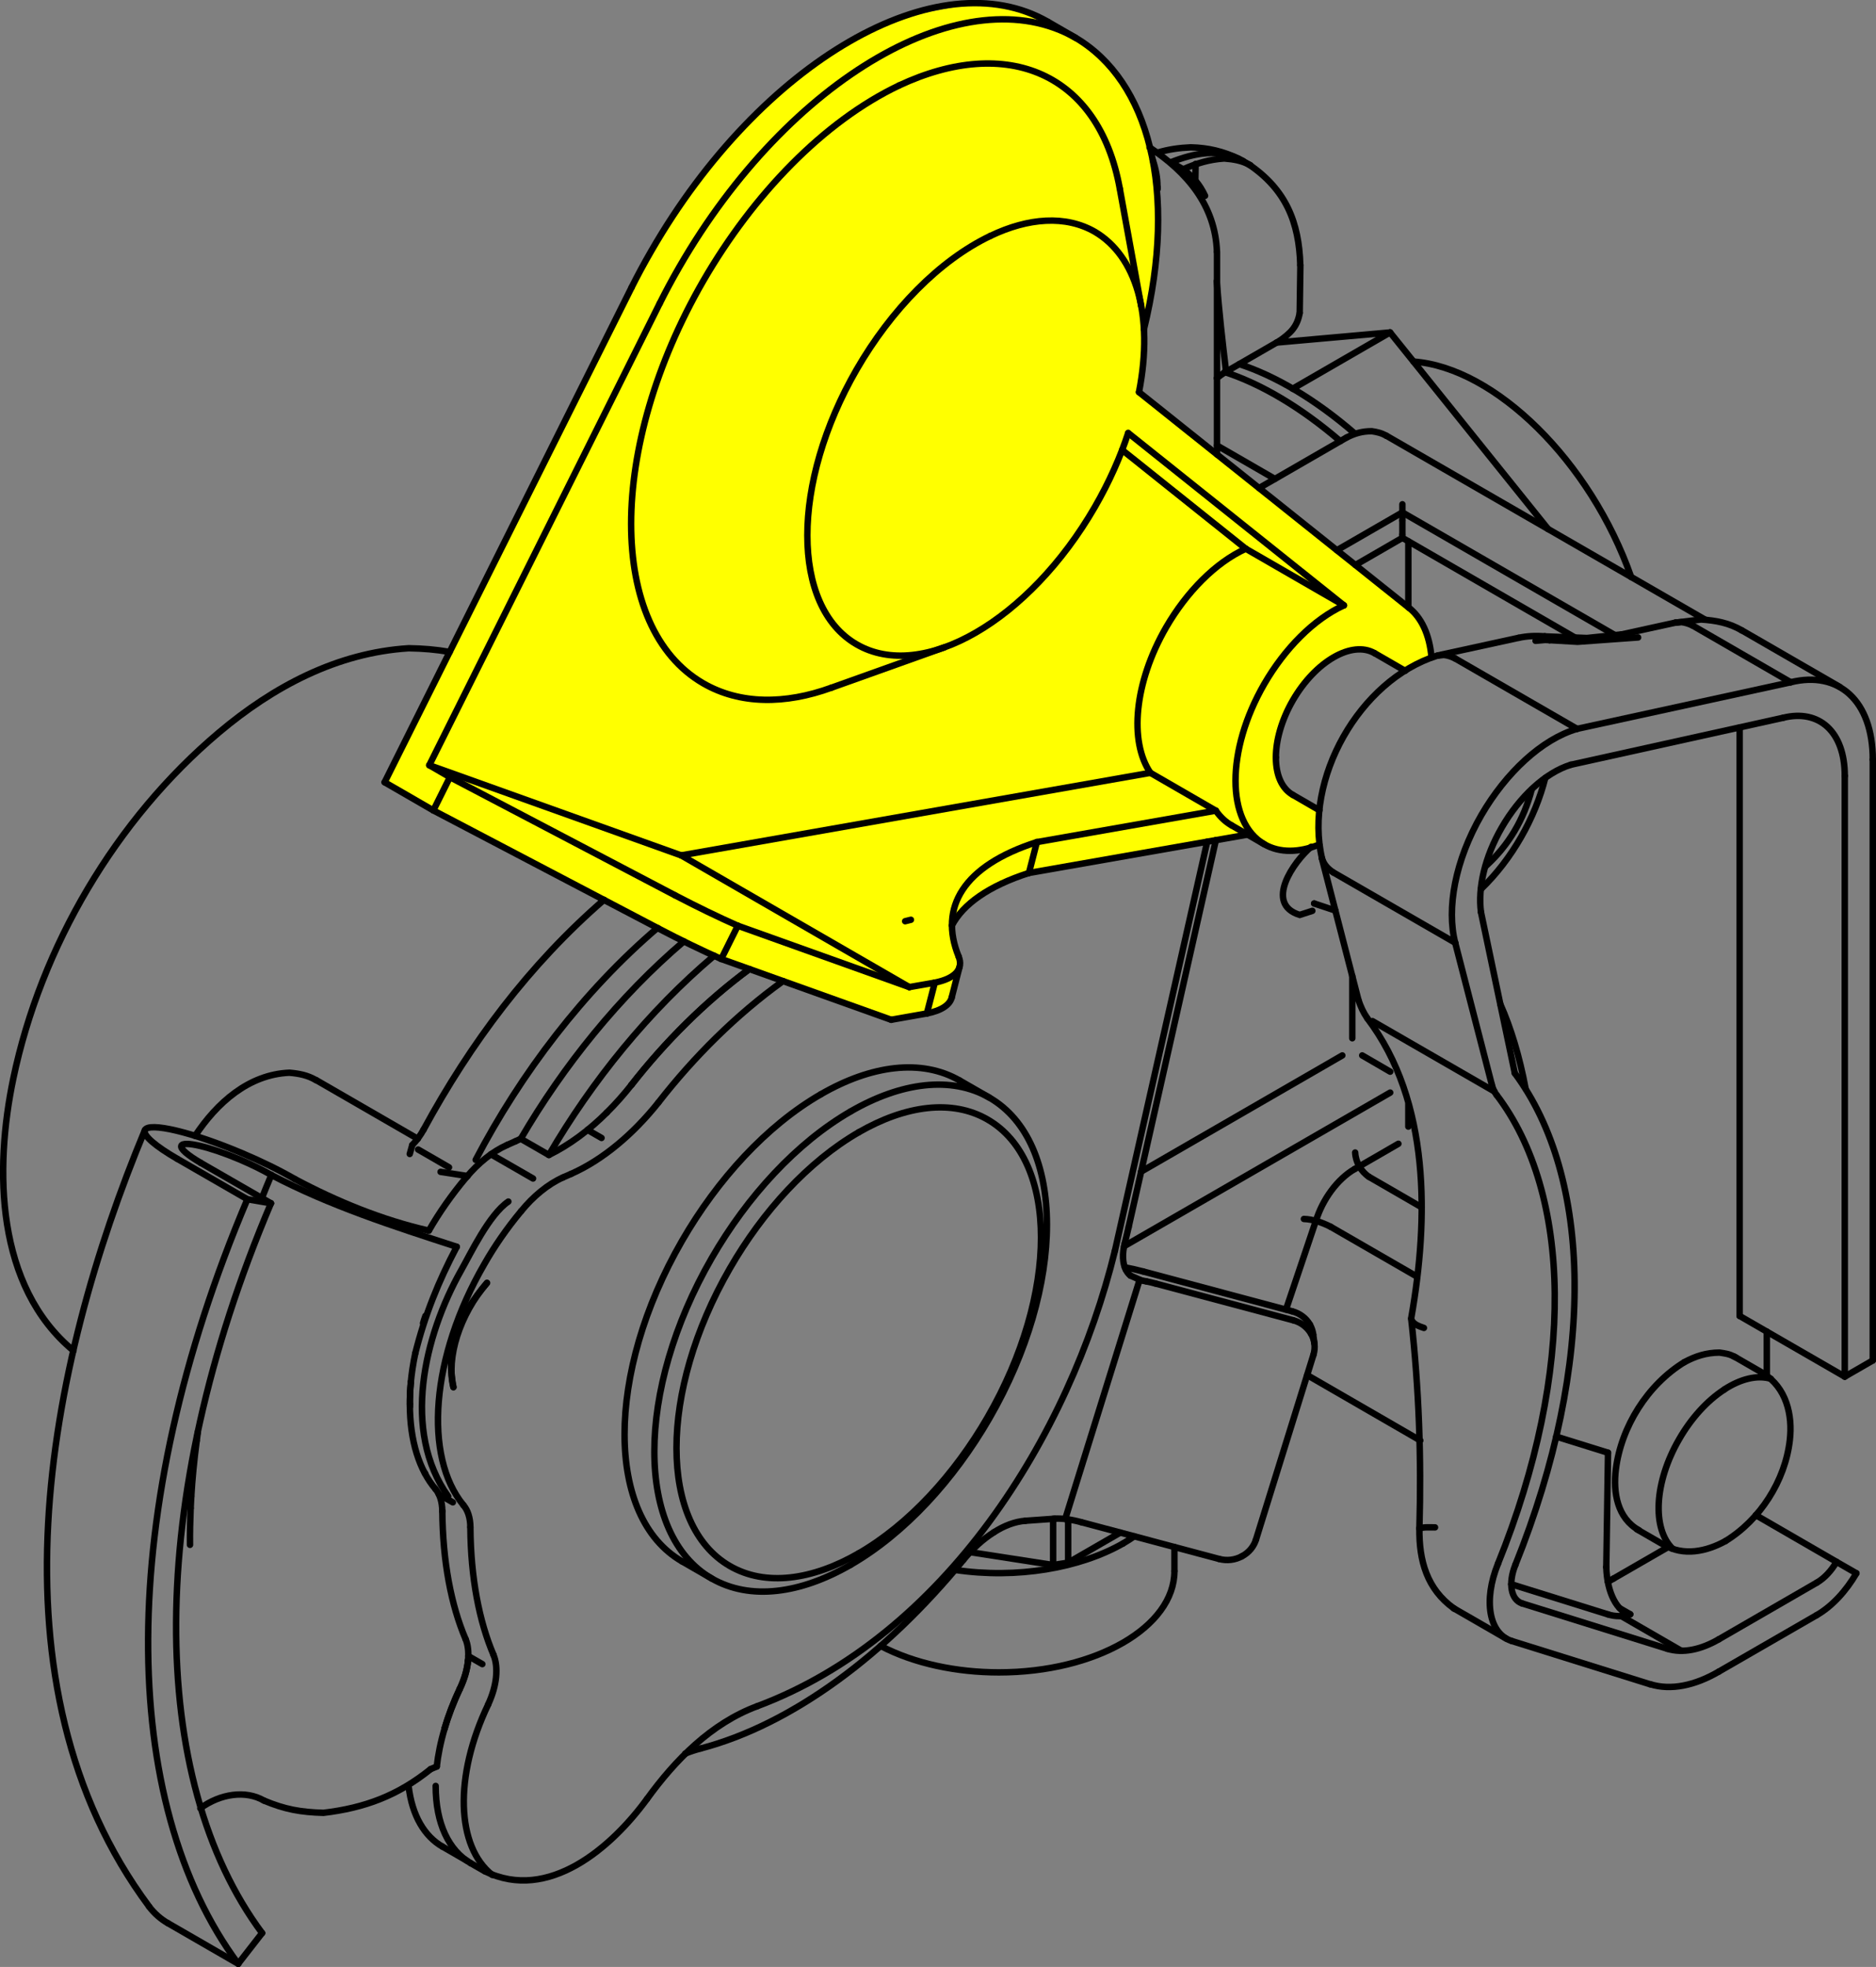 <?xml version="1.0" encoding="iso-8859-1"?>
<!DOCTYPE svg PUBLIC "-//W3C//DTD SVG 1.1//EN" "http://www.w3.org/Graphics/SVG/1.1/DTD/svg11.dtd">
<!-- Generator: Arbortext IsoDraw 7.3 -->
<svg id="Standardebene" width="100%" height="100%" viewBox="0 0 37.845 39.676"
 xmlns="http://www.w3.org/2000/svg" xmlns:xlink="http://www.w3.org/1999/xlink"
 fill-rule="evenodd" clip-rule="evenodd" stroke="#000000" stroke-linecap="round" fill="none" xml:space="preserve">
 <rect x="0" y="0" width="37.845" height="39.676" fill="#808080" stroke="none"/>
 <g>
  <path stroke="none" fill="#FFFF00" d="M14.55 19.344L7.759 15.779 13.021 5.269 14.002 3.743 15.394 2.161 17.056 0.884 18.182 0.346 19.67 0.065 20.571 0.194 21.78 0.811 22.522 1.488 23.015 2.376 23.295 3.472 23.358 4.679 23.25 5.788 23.073 6.577 23.073 7.19 22.977 7.91 28.422 12.259 28.667 12.544 28.878 13.262 28.309 13.55 27.678 13.148 27.428 13.134 27.004 13.205 26.269 13.843 25.931 14.426 25.739 15.278 25.867 15.818 26.03 16.001 26.617 16.344 26.612 17.035 26.246 17.14 25.768 17.132 25.434 16.984 25.167 16.833 20.757 17.609 19.864 18.01 19.205 18.637 19.268 18.992 19.367 19.417 19.199 20.12 19.038 20.32 18.759 20.429 17.978 20.57 14.55 19.344z"/>
  <line stroke-width="0.13" x1="28.291" y1="10.849" x2="31.786" y2="12.868"/>
  <line stroke-width="0.13" x1="37.118" y1="13.858" x2="35.137" y2="12.714"/>
  <line stroke-width="0.13" x1="33.808" y1="12.557" x2="32.709" y2="12.798"/>
  <line stroke-width="0.13" x1="24.551" y1="9.167" x2="24.551" y2="5.081"/>
  <line stroke-width="0.13" x1="23.352" y1="3.817" x2="23.352" y2="3.774"/>
  <line stroke-width="0.13" x1="33.018" y1="30.846" x2="33.567" y2="31.163"/>
  <line stroke-width="0.13" x1="26.513" y1="18.225" x2="26.939" y2="18.367"/>
  <line stroke-width="0.13" x1="25.222" y1="3.334" x2="25.07" y2="3.246"/>
  <line stroke-width="0.13" x1="27.164" y1="8.826" x2="25.399" y2="9.845"/>
  <line stroke-width="0.13" x1="27.343" y1="11.397" x2="28.291" y2="10.849"/>
  <line stroke-width="0.13" x1="29.338" y1="32.448" x2="30.385" y2="33.052"/>
  <line stroke-width="0.13" x1="22.492" y1="25.227" x2="24.353" y2="16.978"/>
  <line stroke-width="0.13" x1="8.929" y1="37.25" x2="9.416" y2="37.531"/>
  <line stroke-width="0.13" x1="26.37" y1="27.737" x2="28.652" y2="29.056"/>
  <line stroke-width="0.13" x1="34.399" y1="12.5" x2="27.964" y2="8.787"/>
  <line stroke-width="0.13" x1="35.567" y1="27.699" x2="35.018" y2="27.382"/>
  <line stroke-width="0.13" x1="26.516" y1="27.102" x2="26.492" y2="26.92"/>
  <line stroke-width="0.13" x1="9.493" y1="37.581" x2="9.776" y2="37.743"/>
  <line stroke-width="0.13" x1="19.96" y1="22.141" x2="19.359" y2="21.795"/>
  <line stroke-width="0.13" x1="26.08" y1="16.033" x2="26.617" y2="16.344"/>
  <line stroke-width="0.13" x1="26.667" y1="17.315" x2="27.405" y2="20.175"/>
  <line stroke-width="0.13" x1="30.638" y1="12.865" x2="29.018" y2="13.218"/>
  <line stroke-width="0.13" x1="28.347" y1="13.532" x2="27.731" y2="13.176"/>
  <line stroke-width="0.13" x1="24.846" y1="16.649" x2="25.506" y2="17.03"/>
  <line stroke-width="0.13" x1="13.759" y1="31.495" x2="14.359" y2="31.841"/>
  <line stroke-width="0.13" x1="8.428" y1="22.971" x2="6.375" y2="21.785"/>
  <line stroke-width="0.13" x1="19.199" y1="20.12" x2="19.359" y2="19.496"/>
  <line stroke-width="0.13" x1="23.022" y1="6.176" x2="22.589" y2="3.801"/>
  <line stroke-width="0.13" x1="21.704" y1="0.766" x2="21.14" y2="0.44"/>
  <line stroke-width="0.13" x1="16.775" y1="13.871" x2="19.05" y2="13.058"/>
  <line stroke-width="0.13" x1="23.692" y1="31.69" x2="23.692" y2="31.205"/>
  <line stroke-width="0.13" x1="10.753" y1="23.772" x2="9.904" y2="23.283"/>
  <line stroke-width="0.13" x1="11.522" y1="23.678" x2="11.356" y2="23.751"/>
  <line stroke-width="0.13" x1="28.291" y1="10.336" x2="28.291" y2="10.172"/>
  <line stroke-width="0.13" x1="26.969" y1="11.099" x2="28.291" y2="10.336"/>
  <line stroke-width="0.13" x1="12.135" y1="22.954" x2="11.852" y2="22.791"/>
  <line stroke-width="0.13" x1="33.917" y1="33.298" x2="32.704" y2="32.597"/>
  <line stroke-width="0.13" x1="32.594" y1="12.82" x2="28.291" y2="10.336"/>
  <line stroke-width="0.13" x1="27.687" y1="20.597" x2="30.147" y2="22.016"/>
  <line stroke-width="0.13" x1="9.058" y1="23.547" x2="8.435" y2="23.187"/>
  <line stroke-width="0.13" x1="28.411" y1="10.919" x2="28.411" y2="12.25"/>
  <line stroke-width="0.13" x1="28.045" y1="22.039" x2="22.676" y2="25.138"/>
  <line stroke-width="0.13" x1="8.852" y1="30.141" x2="9.135" y2="30.304"/>
  <line stroke-width="0.13" x1="9.448" y1="33.405" x2="9.73" y2="33.567"/>
  <line stroke-width="0.13" x1="28.045" y1="21.617" x2="27.48" y2="21.289"/>
  <line stroke-width="0.13" x1="27.28" y1="20.943" x2="27.28" y2="19.686"/>
  <line stroke-width="0.13" x1="23.019" y1="23.634" x2="27.079" y2="21.289"/>
  <line stroke-width="0.13" x1="28.411" y1="22.725" x2="28.411" y2="22.277"/>
  <line stroke-width="0.13" x1="28.21" y1="23.071" x2="27.42" y2="23.528"/>
  <line stroke-width="0.13" x1="26.545" y1="24.626" x2="25.942" y2="26.417"/>
  <line stroke-width="0.13" x1="22.989" y1="25.817" x2="21.489" y2="30.64"/>
  <line stroke-width="0.13" x1="26.51" y1="18.224" x2="26.512" y2="18.225"/>
  <line stroke-width="0.13" x1="9.076" y1="15.676" x2="13.617" y2="18.059"/>
  <line stroke-width="0.13" x1="35.642" y1="26.859" x2="35.642" y2="27.746"/>
  <line stroke-width="0.13" x1="28.422" y1="12.259" x2="22.977" y2="7.91"/>
  <line stroke-width="0.13" x1="37.78" y1="27.442" x2="37.78" y2="15.323"/>
  <line stroke-width="0.13" x1="8.742" y1="16.347" x2="13.282" y2="18.728"/>
  <line stroke-width="0.13" x1="25.751" y1="6.91" x2="28.042" y2="6.706"/>
  <line stroke-width="0.13" x1="13.308" y1="6.121" x2="8.66" y2="15.435"/>
  <line stroke-width="0.13" x1="35.094" y1="26.544" x2="35.094" y2="14.673"/>
  <line stroke-width="0.13" x1="34.673" y1="33.719" x2="36.649" y2="32.579"/>
  <line stroke-width="0.13" x1="33.637" y1="33.258" x2="30.707" y2="32.343"/>
  <line stroke-width="0.13" x1="10.23" y1="23.096" x2="10.396" y2="23.022"/>
  <line stroke-width="0.13" x1="21.812" y1="30.704" x2="24.594" y2="31.446"/>
  <line stroke-width="0.13" x1="37.215" y1="15.65" x2="37.215" y2="27.768"/>
  <line stroke-width="0.13" x1="11.073" y1="23.297" x2="10.506" y2="22.971"/>
  <line stroke-width="0.13" x1="13.742" y1="17.254" x2="18.344" y2="19.911"/>
  <line stroke-width="0.13" x1="34.146" y1="12.618" x2="36.125" y2="13.762"/>
  <line stroke-width="0.13" x1="36.125" y1="13.762" x2="31.815" y2="14.702"/>
  <line stroke-width="0.13" x1="24.551" y1="8.986" x2="25.719" y2="9.66"/>
  <line stroke-width="0.13" x1="28.042" y1="6.705" x2="31.231" y2="10.673"/>
  <line stroke-width="0.13" x1="8.66" y1="15.435" x2="9.076" y2="15.676"/>
  <line stroke-width="0.13" x1="4.806" y1="39.61" x2="5.288" y2="38.991"/>
  <line stroke-width="0.13" x1="32.439" y1="29.303" x2="31.393" y2="28.977"/>
  <line stroke-width="0.13" x1="28.291" y1="10.782" x2="28.291" y2="10.499"/>
  <line stroke-width="0.13" x1="8.688" y1="35.685" x2="8.811" y2="35.633"/>
  <line stroke-width="0.13" x1="37.448" y1="31.734" x2="37.048" y2="31.504"/>
  <line stroke-width="0.13" x1="30.495" y1="33.1" x2="33.292" y2="33.975"/>
  <line stroke-width="0.13" x1="22.768" y1="24.751" x2="24.528" y2="16.946"/>
  <line stroke-width="0.13" x1="8.66" y1="15.435" x2="13.742" y2="17.254"/>
  <line stroke-width="0.13" x1="31.815" y1="14.702" x2="29.353" y2="13.281"/>
  <line stroke-width="0.13" x1="26.077" y1="7.841" x2="28.042" y2="6.706"/>
  <line stroke-width="0.13" x1="24.527" y1="16.352" x2="20.917" y2="16.986"/>
  <line stroke-width="0.13" x1="32.439" y1="29.303" x2="32.404" y2="31.611"/>
  <line stroke-width="0.13" x1="5.466" y1="24.272" x2="4.99" y2="24.19"/>
  <line stroke-width="0.13" x1="37.215" y1="27.768" x2="37.78" y2="27.442"/>
  <line stroke-width="0.13" x1="30.486" y1="31.955" x2="32.438" y2="32.564"/>
  <line stroke-width="0.13" x1="22.759" y1="8.734" x2="27.111" y2="12.211"/>
  <line stroke-width="0.13" x1="32.886" y1="32.561" x2="32.673" y2="32.439"/>
  <line stroke-width="0.13" x1="25.809" y1="6.878" x2="24.734" y2="7.498"/>
  <line stroke-width="0.13" x1="25.167" y1="16.835" x2="20.757" y2="17.609"/>
  <line stroke-width="0.13" x1="23.207" y1="15.589" x2="24.527" y2="16.352"/>
  <line stroke-width="0.13" x1="22.6" y1="30.914" x2="21.548" y2="31.521"/>
  <line stroke-width="0.13" x1="8.742" y1="16.347" x2="7.759" y2="15.779"/>
  <line stroke-width="0.13" x1="20.686" y1="30.676" x2="21.28" y2="30.634"/>
  <line stroke-width="0.13" x1="37.048" y1="31.504" x2="35.42" y2="30.562"/>
  <line stroke-width="0.13" x1="21.245" y1="31.568" x2="21.245" y2="30.637"/>
  <line stroke-width="0.13" x1="31.689" y1="15.426" x2="35.973" y2="14.478"/>
  <line stroke-width="0.13" x1="13.742" y1="17.254" x2="23.207" y2="15.589"/>
  <line stroke-width="0.13" x1="26.843" y1="24.745" x2="28.591" y2="25.754"/>
  <line stroke-width="0.13" x1="25.132" y1="11.069" x2="27.111" y2="12.211"/>
  <line stroke-width="0.13" x1="28.67" y1="24.347" x2="27.618" y2="23.739"/>
  <line stroke-width="0.13" x1="30.559" y1="21.649" x2="29.876" y2="18.399"/>
  <line stroke-width="0.13" x1="4.99" y1="24.19" x2="3.577" y2="23.375"/>
  <line stroke-width="0.13" x1="25.338" y1="31.053" x2="26.495" y2="27.332"/>
  <line stroke-width="0.13" x1="26.894" y1="17.596" x2="29.356" y2="19.016"/>
  <line stroke-width="0.13" x1="32.551" y1="31.841" x2="33.655" y2="31.204"/>
  <line stroke-width="0.13" x1="12.743" y1="5.794" x2="7.759" y2="15.779"/>
  <line stroke-width="0.13" x1="4.051" y1="23.457" x2="5.466" y2="24.272"/>
  <line stroke-width="0.13" x1="8.742" y1="16.347" x2="9.076" y2="15.676"/>
  <line stroke-width="0.13" x1="18.344" y1="19.911" x2="18.858" y2="19.821"/>
  <line stroke-width="0.13" x1="3.391" y1="38.795" x2="4.806" y2="39.612"/>
  <line stroke-width="0.13" x1="21.245" y1="31.568" x2="19.571" y2="31.309"/>
  <line stroke-width="0.13" x1="29.356" y1="19.016" x2="30.094" y2="21.876"/>
  <line stroke-width="0.13" x1="37.215" y1="27.768" x2="35.094" y2="26.544"/>
  <line stroke-width="0.13" x1="20.757" y1="17.609" x2="20.917" y2="16.986"/>
  <line stroke-width="0.13" x1="14.884" y1="18.673" x2="14.55" y2="19.344"/>
  <line stroke-width="0.13" x1="26.068" y1="26.451" x2="23.062" y2="25.647"/>
  <line stroke-width="0.13" x1="21.548" y1="31.521" x2="21.245" y2="31.568"/>
  <line stroke-width="0.13" x1="18.698" y1="20.443" x2="18.858" y2="19.821"/>
  <line stroke-width="0.13" x1="14.884" y1="18.673" x2="18.344" y2="19.911"/>
  <line stroke-width="0.13" x1="17.978" y1="20.57" x2="14.55" y2="19.344"/>
  <line stroke-width="0.13" x1="21.548" y1="31.521" x2="21.548" y2="30.649"/>
  <line stroke-width="0.13" x1="36.649" y1="31.925" x2="34.673" y2="33.067"/>
  <line stroke-width="0.13" x1="17.978" y1="20.57" x2="18.698" y2="20.443"/>
  <line stroke-width="0.13" x1="23.31" y1="25.89" x2="26.091" y2="26.632"/>
  <line stroke-width="0.13" x1="22.637" y1="9.076" x2="25.132" y2="11.069"/>
  <g>
   <path stroke-width="0.13" d="M10.23 23.096C9.932 23.228 9.647 23.461 9.407 23.748"/>
  </g>
  <g>
   <path stroke-width="0.13" d="M11.073 23.297C11.489 23.094 11.891 22.792 12.24 22.443"/>
  </g>
  <g>
   <path stroke-width="0.13" d="M33.637 33.258C33.948 33.354 34.314 33.276 34.673 33.067"/>
  </g>
  <g>
   <path stroke-width="0.13" d="M32.438 32.564C32.593 32.613 32.747 32.609 32.886 32.563"/>
  </g>
  <g>
   <path stroke-width="0.13" d="M30.094 21.876C30.115 21.963 30.152 22.036 30.193 22.089"/>
  </g>
  <g>
   <path stroke-width="0.13" d="M8.923 30.481C8.92 30.286 8.869 30.135 8.785 30.036"/>
  </g>
  <g>
   <path stroke-width="0.13" d="M9.442 33.493C9.458 33.319 9.439 33.17 9.391 33.06"/>
  </g>
  <g>
   <path stroke-width="0.13" d="M21.522 30.644C21.426 30.632 21.344 30.629 21.28 30.634"/>
  </g>
  <g>
   <path stroke-width="0.13" d="M27.326 23.582C26.978 23.783 26.679 24.196 26.547 24.626"/>
  </g>
  <g>
   <path stroke-width="0.13" d="M27.422 23.533C27.388 23.548 27.355 23.565 27.326 23.582"/>
  </g>
  <g>
   <path stroke-width="0.13" d="M11.522 23.678C12.16 23.396 12.775 22.876 13.282 22.239"/>
  </g>
  <g>
   <path stroke-width="0.13" d="M11.356 23.751C11.051 23.888 10.756 24.132 10.512 24.432"/>
  </g>
  <g>
   <path stroke-width="0.13" d="M18.376 18.553C18.335 18.562 18.295 18.573 18.26 18.582"/>
  </g>
  <g>
   <path stroke-width="0.13" d="M15.797 19.789C14.862 20.46 13.999 21.317 13.282 22.239"/>
  </g>
  <g>
   <path stroke-width="0.13" d="M13.262 18.718C11.774 19.99 10.51 21.649 9.596 23.396"/>
  </g>
  <g>
   <path stroke-width="0.13" d="M9.489 30.806C9.496 31.826 9.667 32.706 9.957 33.384"/>
  </g>
  <g>
   <path stroke-width="0.13" d="M34.792 28.024C34.429 28.257 34.109 28.621 33.874 29.03C33.369 29.902 33.326 30.838 33.744 31.242"/>
  </g>
  <g>
   <path stroke-width="0.13" d="M9.849 34.378C10.026 33.997 10.057 33.63 9.957 33.384"/>
  </g>
  <g>
   <path stroke-width="0.13" d="M9.85 34.378C9.151 35.835 9.208 37.25 9.931 37.82"/>
  </g>
  <g>
   <path stroke-width="0.13" d="M35.725 27.812C35.447 27.73 35.113 27.815 34.79 28.024"/>
  </g>
  <g>
   <path stroke-width="0.13" d="M9.489 30.804C9.487 30.611 9.435 30.46 9.349 30.361"/>
  </g>
  <g>
   <path stroke-width="0.13" d="M10.512 24.432C10.224 24.777 9.97 25.147 9.769 25.501C8.686 27.373 8.544 29.379 9.349 30.361"/>
  </g>
  <g>
   <path stroke-width="0.13" d="M14.406 19.278C13.089 20.39 11.945 21.803 11.073 23.297"/>
  </g>
  <g>
   <path stroke-width="0.13" d="M17.765 33.2C18.446 33.558 19.301 33.734 20.152 33.734C22.106 33.734 23.692 32.82 23.692 31.69"/>
  </g>
  <g>
   <path stroke-width="0.13" d="M26.495 27.332C26.542 27.181 26.521 27.027 26.448 26.902"/>
  </g>
  <g>
   <path stroke-width="0.13" d="M23.798 3.442C23.821 3.435 23.847 3.426 23.867 3.415"/>
  </g>
  <g>
   <path stroke-width="0.13" d="M16.559 22.073C15.465 22.704 14.475 23.788 13.759 25.028C12.212 27.707 12.214 30.602 13.759 31.495"/>
  </g>
  <g>
   <path stroke-width="0.13" d="M22.977 7.91C23.283 6.347 22.911 5.161 22.088 4.676C21.498 4.336 20.745 4.392 19.981 4.758"/>
  </g>
  <g>
   <path stroke-width="0.13" d="M17.16 31.564C18.254 30.932 19.243 29.85 19.96 28.608C21.507 25.929 21.507 23.035 19.96 22.141C19.187 21.696 18.173 21.833 17.16 22.419"/>
  </g>
  <g>
   <path stroke-width="0.13" d="M27.332 8.746C26.53 8.051 25.724 7.581 25 7.344"/>
  </g>
  <g>
   <path stroke-width="0.13" d="M30.57 31.565C30.419 31.939 30.481 32.271 30.707 32.343"/>
  </g>
  <g>
   <path stroke-width="0.13" d="M31.815 14.702C31.1 14.912 30.381 15.587 29.885 16.439C29.355 17.356 29.178 18.324 29.356 19.016"/>
  </g>
  <g>
   <path stroke-width="0.13" d="M36.649 32.579C36.962 32.399 37.244 32.088 37.45 31.734"/>
  </g>
  <g>
   <path stroke-width="0.13" d="M24.527 16.352C24.62 16.484 24.731 16.585 24.846 16.649"/>
  </g>
  <g>
   <path stroke-width="0.13" d="M12.24 22.443C12.422 22.263 12.593 22.068 12.737 21.885"/>
  </g>
  <g>
   <path stroke-width="0.13" d="M30.219 31.542C29.916 32.292 30.041 32.956 30.495 33.1"/>
  </g>
  <g>
   <path stroke-width="0.13" d="M8.288 27.879C8.274 28.039 8.266 28.192 8.268 28.321"/>
  </g>
  <g>
   <path stroke-width="0.13" d="M20.05 30.908C19.823 31.051 19.609 31.25 19.431 31.469"/>
  </g>
  <g>
   <path stroke-width="0.13" d="M10.396 23.022C10.435 23.004 10.474 22.986 10.506 22.971"/>
  </g>
  <g>
   <path stroke-width="0.13" d="M3.846 30.422C3.835 30.687 3.83 30.945 3.833 31.161"/>
  </g>
  <g>
   <path stroke-width="0.13" d="M25.05 31.394C25.196 31.318 25.295 31.193 25.338 31.053"/>
  </g>
  <g>
   <path stroke-width="0.13" d="M3.992 28.882C3.984 28.946 3.975 29.009 3.968 29.062"/>
  </g>
  <g>
   <path stroke-width="0.13" d="M31.689 15.426C31.172 15.585 30.653 16.074 30.297 16.689C29.951 17.286 29.811 17.913 29.876 18.399"/>
  </g>
  <g>
   <path stroke-width="0.13" d="M22.589 3.801C22.167 1.476 20.321 0.7 18.138 1.724"/>
  </g>
  <g>
   <path stroke-width="0.13" d="M32.906 11.64C32.088 9.307 30.158 7.413 28.515 7.293"/>
  </g>
  <g>
   <path stroke-width="0.13" d="M36.649 31.925C36.805 31.835 36.947 31.681 37.048 31.504"/>
  </g>
  <g>
   <path stroke-width="0.13" d="M3.968 29.062C3.915 29.461 3.878 29.85 3.859 30.181"/>
  </g>
  <g>
   <path stroke-width="0.13" d="M14.132 35.27C14.025 35.298 13.917 35.334 13.823 35.372"/>
  </g>
  <g>
   <path stroke-width="0.13" d="M15.117 19.547C14.233 20.199 13.416 21.015 12.737 21.885"/>
  </g>
  <g>
   <path stroke-width="0.13" d="M20.686 30.676C20.475 30.692 20.256 30.775 20.05 30.908"/>
  </g>
  <g>
   <path stroke-width="0.13" d="M30.57 31.565C32.216 27.478 32.113 23.74 30.559 21.649"/>
  </g>
  <g>
   <path stroke-width="0.13" d="M26.448 26.902C26.368 26.765 26.239 26.672 26.091 26.632"/>
  </g>
  <g>
   <path stroke-width="0.13" d="M35.018 27.382C35.005 27.373 34.99 27.365 34.976 27.359"/>
  </g>
  <g>
   <path stroke-width="0.13" d="M9.407 23.748C9.115 24.094 8.855 24.466 8.651 24.824"/>
  </g>
  <g>
   <path stroke-width="0.13" d="M27.731 13.176C27.274 12.913 26.536 13.339 26.08 14.128C25.853 14.522 25.739 14.933 25.739 15.278"/>
  </g>
  <g>
   <path stroke-width="0.13" d="M25.132 11.069C24.515 11.349 23.936 11.945 23.525 12.653C22.882 13.766 22.774 14.954 23.207 15.589"/>
  </g>
  <g>
   <path stroke-width="0.13" d="M9.276 34.064C9.144 34.341 9.041 34.615 8.97 34.862"/>
  </g>
  <g>
   <path stroke-width="0.13" d="M8.583 26.542C8.564 26.594 8.547 26.646 8.534 26.692"/>
  </g>
  <g>
   <path stroke-width="0.13" d="M22.69 25.077C22.635 25.294 22.646 25.481 22.71 25.609"/>
  </g>
  <g>
   <path stroke-width="0.13" d="M8.789 36.024C8.789 36.79 9.058 37.329 9.493 37.581"/>
  </g>
  <g>
   <path stroke-width="0.13" d="M19.266 31.667C20.518 31.853 21.786 31.629 22.655 31.134"/>
  </g>
  <g>
   <path stroke-width="0.13" d="M3.007 38.457C3.115 38.6 3.249 38.715 3.391 38.795"/>
  </g>
  <g>
   <path stroke-width="0.13" d="M5.323 36.319C4.955 36.106 4.445 36.18 4.041 36.475"/>
  </g>
  <g>
   <path stroke-width="0.13" d="M8.243 36.03C8.313 36.628 8.566 37.043 8.928 37.25"/>
  </g>
  <g>
   <path stroke-width="0.13" d="M8.971 34.862C8.888 35.139 8.836 35.404 8.811 35.633"/>
  </g>
  <g>
   <path stroke-width="0.13" d="M24.594 31.446C24.753 31.489 24.916 31.466 25.05 31.394"/>
  </g>
  <g>
   <path stroke-width="0.13" d="M9.824 25.878C9.271 26.518 9 27.39 9.147 27.981"/>
  </g>
  <g>
   <path stroke-width="0.13" d="M20.917 16.986C19.429 17.463 18.937 18.306 19.338 19.292"/>
  </g>
  <g>
   <path stroke-width="0.13" d="M13.617 18.059C14.057 18.289 14.505 18.506 14.884 18.673"/>
  </g>
  <g>
   <path stroke-width="0.13" d="M23.062 25.647C22.929 25.612 22.801 25.583 22.692 25.564"/>
  </g>
  <g>
   <path stroke-width="0.13" d="M26.492 26.92C26.483 26.846 26.458 26.777 26.425 26.719"/>
  </g>
  <g>
   <path stroke-width="0.13" d="M17.324 31.332C18.338 30.745 19.257 29.739 19.923 28.586C21.359 26.1 21.359 23.411 19.923 22.582C19.205 22.167 18.265 22.297 17.324 22.839"/>
  </g>
  <g>
   <path stroke-width="0.13" d="M5.466 24.272C2.908 30.295 2.982 35.896 5.288 38.993"/>
  </g>
  <g>
   <path stroke-width="0.13" d="M17.324 22.839C16.307 23.426 15.388 24.432 14.724 25.585C13.288 28.071 13.288 30.76 14.724 31.589C15.442 32.003 16.382 31.875 17.324 31.332"/>
  </g>
  <g>
   <path stroke-width="0.13" d="M8.923 30.481C8.931 31.501 9.102 32.381 9.391 33.06"/>
  </g>
  <g>
   <path stroke-width="0.13" d="M23.077 6.642C23.765 3.835 23.173 1.636 21.704 0.766C19.495 -0.509 15.913 1.559 13.705 5.384C13.557 5.639 13.42 5.897 13.308 6.121"/>
  </g>
  <g>
   <path stroke-width="0.13" d="M17.16 22.419C16.067 23.05 15.076 24.134 14.359 25.375C12.814 28.053 12.814 30.949 14.359 31.841C15.134 32.287 16.146 32.149 17.16 31.564"/>
  </g>
  <g>
   <path stroke-width="0.13" d="M27.111 12.211C26.495 12.493 25.916 13.087 25.504 13.797C24.731 15.135 24.731 16.582 25.506 17.03C25.818 17.21 26.211 17.199 26.614 17.035"/>
  </g>
  <g>
   <path stroke-width="0.13" d="M28.878 13.262C28.839 12.797 28.672 12.455 28.422 12.259"/>
  </g>
  <g>
   <path stroke-width="0.13" d="M18.138 1.724C16.618 2.447 15.198 3.921 14.189 5.663C12.246 9.028 12.246 12.663 14.189 13.785C14.928 14.211 15.84 14.212 16.775 13.871"/>
  </g>
  <g>
   <path stroke-width="0.13" d="M25.739 15.278C25.739 15.65 25.868 15.912 26.079 16.033"/>
  </g>
  <g>
   <path stroke-width="0.13" d="M22.655 31.134C22.739 31.085 22.818 31.035 22.882 30.989"/>
  </g>
  <g>
   <path stroke-width="0.13" d="M15.117 19.547C14.233 20.199 13.416 21.015 12.737 21.885"/>
  </g>
  <g>
   <path stroke-width="0.13" d="M37.78 15.323C37.78 14.13 37.088 13.524 36.125 13.762"/>
  </g>
  <g>
   <path stroke-width="0.13" d="M20.757 17.609C19.942 17.87 19.425 18.242 19.204 18.667"/>
  </g>
  <g>
   <path stroke-width="0.13" d="M21.14 0.44C18.929 -0.836 15.349 1.231 13.14 5.059C12.992 5.314 12.855 5.57 12.743 5.794"/>
  </g>
  <g>
   <path stroke-width="0.13" d="M29.871 17.939C30.507 17.329 30.971 16.493 31.173 15.691"/>
  </g>
  <g>
   <path stroke-width="0.13" d="M21.812 30.704C21.707 30.675 21.606 30.655 21.521 30.644"/>
  </g>
  <g>
   <path stroke-width="0.13" d="M3.859 30.181C3.854 30.265 3.85 30.35 3.846 30.422"/>
  </g>
  <g>
   <path stroke-width="0.13" d="M33.292 33.973C33.706 34.103 34.195 33.999 34.673 33.719"/>
  </g>
  <g>
   <path stroke-width="0.13" d="M18.698 20.443C18.998 20.384 19.164 20.265 19.199 20.12"/>
  </g>
  <g>
   <path stroke-width="0.13" d="M32.404 31.611C32.417 32.125 32.624 32.517 32.886 32.563"/>
  </g>
  <g>
   <path stroke-width="0.13" d="M9.276 34.064C9.371 33.863 9.426 33.665 9.442 33.493"/>
  </g>
  <g>
   <path stroke-width="0.13" d="M30.219 31.542C31.801 27.638 31.699 24.065 30.193 22.088"/>
  </g>
  <g>
   <path stroke-width="0.13" d="M27.038 8.899C26.234 8.207 25.429 7.74 24.705 7.504"/>
  </g>
  <g>
   <path stroke-width="0.13" d="M14.132 35.27C15.989 34.783 17.873 33.368 19.431 31.469"/>
  </g>
  <g>
   <path stroke-width="0.13" d="M5.474 23.701C5.405 23.865 5.338 24.028 5.283 24.167"/>
  </g>
  <g>
   <path stroke-width="0.13" d="M23.31 25.89C23.245 25.873 23.181 25.858 23.126 25.847"/>
  </g>
  <g>
   <path stroke-width="0.13" d="M32.435 31.905C32.475 31.885 32.517 31.862 32.551 31.841"/>
  </g>
  <g>
   <path stroke-width="0.13" d="M13.282 18.728C13.723 18.96 14.17 19.175 14.55 19.344"/>
  </g>
  <g>
   <path stroke-width="0.13" d="M19.359 21.795C18.586 21.349 17.573 21.487 16.559 22.073"/>
  </g>
  <g>
   <path stroke-width="0.13" d="M9.276 34.067C9.146 34.344 9.041 34.618 8.971 34.862"/>
  </g>
  <g>
   <path stroke-width="0.13" d="M22.71 25.609C22.736 25.661 22.769 25.704 22.806 25.731"/>
  </g>
  <g>
   <path stroke-width="0.13" d="M18.858 19.821C19.282 19.736 19.439 19.536 19.338 19.292"/>
  </g>
  <g>
   <path stroke-width="0.13" d="M19.981 4.758C18.943 5.253 17.972 6.259 17.283 7.45C15.955 9.749 15.955 12.233 17.283 12.999C18.609 13.765 20.76 12.522 22.088 10.224C22.379 9.72 22.606 9.205 22.759 8.734"/>
  </g>
  <g>
   <path stroke-width="0.13" d="M30.777 21.963C30.655 21.312 30.477 20.727 30.268 20.26"/>
  </g>
  <g>
   <path stroke-width="0.13" d="M4.99 24.192C2.313 30.5 2.39 36.366 4.806 39.612"/>
  </g>
  <g>
   <path stroke-width="0.13" d="M26.425 26.719C26.346 26.582 26.214 26.489 26.068 26.451"/>
  </g>
  <g>
   <path stroke-width="0.13" d="M8.268 28.321C8.268 29.071 8.461 29.655 8.785 30.036"/>
  </g>
  <g>
   <path stroke-width="0.13" d="M5.474 23.701C5.288 23.594 5.065 23.486 4.843 23.391C4.232 23.132 3.702 23.007 3.658 23.111C3.632 23.172 3.788 23.303 4.051 23.457"/>
  </g>
  <g>
   <path stroke-width="0.13" d="M9.276 34.067C9.372 33.866 9.428 33.667 9.442 33.493"/>
  </g>
  <g>
   <path stroke-width="0.13" d="M8.377 27.3C8.333 27.507 8.304 27.708 8.288 27.879"/>
  </g>
  <g>
   <path stroke-width="0.13" d="M37.215 15.65C37.215 14.755 36.695 14.3 35.973 14.478"/>
  </g>
  <g>
   <path stroke-width="0.13" d="M5.948 23.783C5.637 23.603 5.266 23.423 4.895 23.266C3.879 22.835 2.995 22.625 2.922 22.798C2.878 22.902 3.137 23.12 3.577 23.375"/>
  </g>
  <g>
   <path stroke-width="0.13" d="M13.795 18.989C12.496 20.096 11.368 21.495 10.506 22.971"/>
  </g>
  <g>
   <path stroke-width="0.13" d="M22.69 25.077C22.719 24.963 22.745 24.849 22.768 24.751"/>
  </g>
  <path stroke-width="0.13" d="M31.17 12.837C30.978 12.82 30.803 12.83 30.64 12.865"/>
  <path stroke-width="0.13" d="M25.088 3.257C25.068 3.246 25.05 3.234 25.03 3.224"/>
  <path stroke-width="0.13" d="M26.219 6.312C26.224 5.99 26.228 5.668 26.233 5.346"/>
  <path stroke-width="0.13" d="M24.12 3.306C24.118 3.414 24.117 3.522 24.114 3.631"/>
  <path stroke-width="0.13" d="M8.288 27.879C8.272 28.05 8.266 28.216 8.269 28.376"/>
  <path stroke-width="0.13" d="M8.568 29.707L8.58 29.728"/>
  <path stroke-width="0.13" d="M23.126 25.847C23.088 25.841 23.054 25.833 23.021 25.826"/>
  <path stroke-width="0.13" d="M24.734 7.498C24.664 7.538 24.602 7.583 24.548 7.629"/>
  <path stroke-width="0.13" d="M29.321 32.438L29.343 32.451"/>
  <path stroke-width="0.13" d="M34.146 12.618C34.067 12.58 34.003 12.56 33.917 12.548L33.808 12.557"/>
  <path stroke-width="0.13" d="M8.888 23.638L9.433 23.722"/>
  <path stroke-width="0.13" d="M33.046 12.858L31.824 12.946L31.26 12.913"/>
  <path stroke-width="0.13" d="M26.568 24.632C26.664 24.663 26.754 24.699 26.843 24.745"/>
  <path stroke-width="0.13" d="M31.167 12.837C31.213 12.849 31.231 12.877 31.26 12.913"/>
  <path stroke-width="0.13" d="M31.26 12.913L31.17 12.909L30.977 12.926"/>
  <path stroke-width="0.13" d="M28.291 10.782C28.291 10.804 28.291 10.827 28.291 10.849"/>
  <path stroke-width="0.13" d="M29.353 13.281C29.275 13.243 29.211 13.221 29.126 13.211L28.989 13.227"/>
  <path stroke-width="0.13" d="M24.547 5.671C24.591 6.283 24.661 6.889 24.734 7.498"/>
  <path stroke-width="0.13" d="M9.214 25.149C7.942 24.736 6.663 24.324 5.474 23.701"/>
  <path stroke-width="0.13" d="M28.471 26.6C28.487 26.708 28.637 26.756 28.725 26.786"/>
  <path stroke-width="0.13" d="M23.62 3.273C24.091 3.087 24.6 2.98 25.068 3.245"/>
  <path stroke-width="0.13" d="M8.65 24.823C7.708 24.609 6.799 24.236 5.948 23.783"/>
  <path stroke-width="0.13" d="M28.634 30.83L28.635 30.829C28.733 30.798 28.85 30.811 28.949 30.809"/>
  <path stroke-width="0.13" d="M9.147 27.981C8.98 27.126 9.281 26.525 9.824 25.878"/>
  <path stroke-width="0.13" d="M27.338 23.248C27.344 23.352 27.373 23.437 27.42 23.528"/>
  <path stroke-width="0.13" d="M26.894 17.596C26.785 17.521 26.711 17.445 26.669 17.318"/>
  <path stroke-width="0.13" d="M8.688 35.685C8.025 36.22 7.357 36.468 6.525 36.567C6.065 36.554 5.745 36.497 5.323 36.319"/>
  <path stroke-width="0.13" d="M26.219 6.312C26.17 6.591 26.035 6.719 25.809 6.878"/>
  <path stroke-width="0.13" d="M8.377 27.3C8.57 26.53 8.843 25.85 9.214 25.149"/>
  <path stroke-width="0.13" d="M23.62 3.273C23.704 3.318 23.786 3.367 23.867 3.415"/>
  <path stroke-width="0.13" d="M26.474 18.373L26.219 18.455C25.5 18.231 26.097 17.382 26.449 17.082"/>
  <path stroke-width="0.13" d="M8.316 23.1L8.266 23.277"/>
  <path stroke-width="0.13" d="M9.042 30.184C8.101 28.867 8.556 26.949 9.298 25.632C9.49 25.295 9.865 24.501 10.255 24.237"/>
  <path stroke-width="0.13" d="M23.867 3.415C24.068 3.56 24.205 3.727 24.31 3.95"/>
  <path stroke-width="0.13" d="M25.224 3.334C25.053 3.238 24.888 3.213 24.696 3.197C24.393 3.217 24.144 3.293 23.867 3.415"/>
  <path stroke-width="0.13" d="M26.231 5.349C26.207 4.479 25.937 3.827 25.205 3.325"/>
  <path stroke-width="0.13" d="M34.972 27.359C34.881 27.309 34.787 27.298 34.685 27.283C34.424 27.286 34.207 27.353 33.978 27.477"/>
  <path stroke-width="0.13" d="M33.978 27.477C33.24 27.929 32.704 28.778 32.597 29.638C32.539 30.103 32.625 30.623 33.064 30.867"/>
  <path stroke-width="0.13" d="M24.995 3.205C24.679 3.053 24.37 2.98 24.021 2.972C23.791 2.982 23.573 3.012 23.35 3.079"/>
  <path stroke-width="0.13" d="M27.964 8.789C27.87 8.734 27.78 8.714 27.673 8.698C27.481 8.698 27.335 8.74 27.164 8.826"/>
  <path stroke-width="0.13" d="M28.634 30.83C28.625 31.483 28.788 32.054 29.327 32.441"/>
  <path stroke-width="0.13" d="M28.469 26.603C28.626 28.021 28.675 29.407 28.634 30.83"/>
  <path stroke-width="0.13" d="M13.051 36.289C13.621 35.502 14.345 34.762 15.274 34.417"/>
  <path stroke-width="0.13" d="M24.55 5.081C24.516 4.141 23.946 3.475 23.19 2.974"/>
  <path stroke-width="0.13" d="M23.349 3.778C23.353 3.586 23.314 3.403 23.254 3.222"/>
  <path stroke-width="0.13" d="M15.274 34.417C19.045 33.006 21.574 28.984 22.492 25.227"/>
  <path stroke-width="0.13" d="M9.071 13.15C8.794 13.102 8.528 13.08 8.246 13.076C6.799 13.166 5.514 13.85 4.418 14.774C2.337 16.525 0.824 19.097 0.268 21.757C-0.115 23.589 -0.085 25.945 1.482 27.245"/>
  <path stroke-width="0.13" d="M35.14 12.718C34.884 12.564 34.609 12.515 34.316 12.496L33.793 12.561"/>
  <path stroke-width="0.13" d="M27.582 20.539C28.859 22.219 28.82 24.597 28.471 26.576"/>
  <path stroke-width="0.13" d="M27.405 20.175C27.452 20.31 27.501 20.422 27.582 20.538"/>
  <path stroke-width="0.13" d="M32.71 12.797L32.015 12.869L31.155 12.836"/>
  <path stroke-width="0.13" d="M6.375 21.788C6.205 21.687 6.033 21.655 5.839 21.638C5.014 21.672 4.373 22.25 3.936 22.911"/>
  <path stroke-width="0.13" d="M8.545 22.786C8.481 22.902 8.407 23.004 8.314 23.099"/>
  <path stroke-width="0.13" d="M28.989 13.227C27.422 13.721 26.295 15.724 26.67 17.317"/>
  <path stroke-width="0.13" d="M12.185 18.15C10.679 19.454 9.493 21.042 8.545 22.786"/>
  <path stroke-width="0.13" d="M2.922 22.798C0.94 27.55 -0.326 33.981 3.008 38.457"/>
  <path stroke-width="0.13" d="M34.807 31.086C35.506 30.658 36.011 29.871 36.106 29.053C36.167 28.536 36.033 27.986 35.566 27.701"/>
  <path stroke-width="0.13" d="M29.971 17.472C30.435 17.053 30.742 16.527 30.9 15.923"/>
  <path stroke-width="0.13" d="M9.784 37.747C11.063 38.375 12.336 37.268 13.051 36.289"/>
  <path stroke-width="0.13" d="M33.569 31.16C33.96 31.396 34.429 31.295 34.807 31.086"/>
  <path stroke-width="0.13" d="M23.021 25.826L22.806 25.731"/>
  <path stroke-width="0.13" d="M26.304 24.588C26.396 24.591 26.481 24.609 26.568 24.632"/>
  <path stroke-width="0.13" d="M27.42 23.528C27.475 23.614 27.533 23.682 27.618 23.739"/>
  <path stroke-width="0.13" d="M28.291 10.499C28.292 10.445 28.291 10.39 28.291 10.336"/>
 </g>
</svg>
